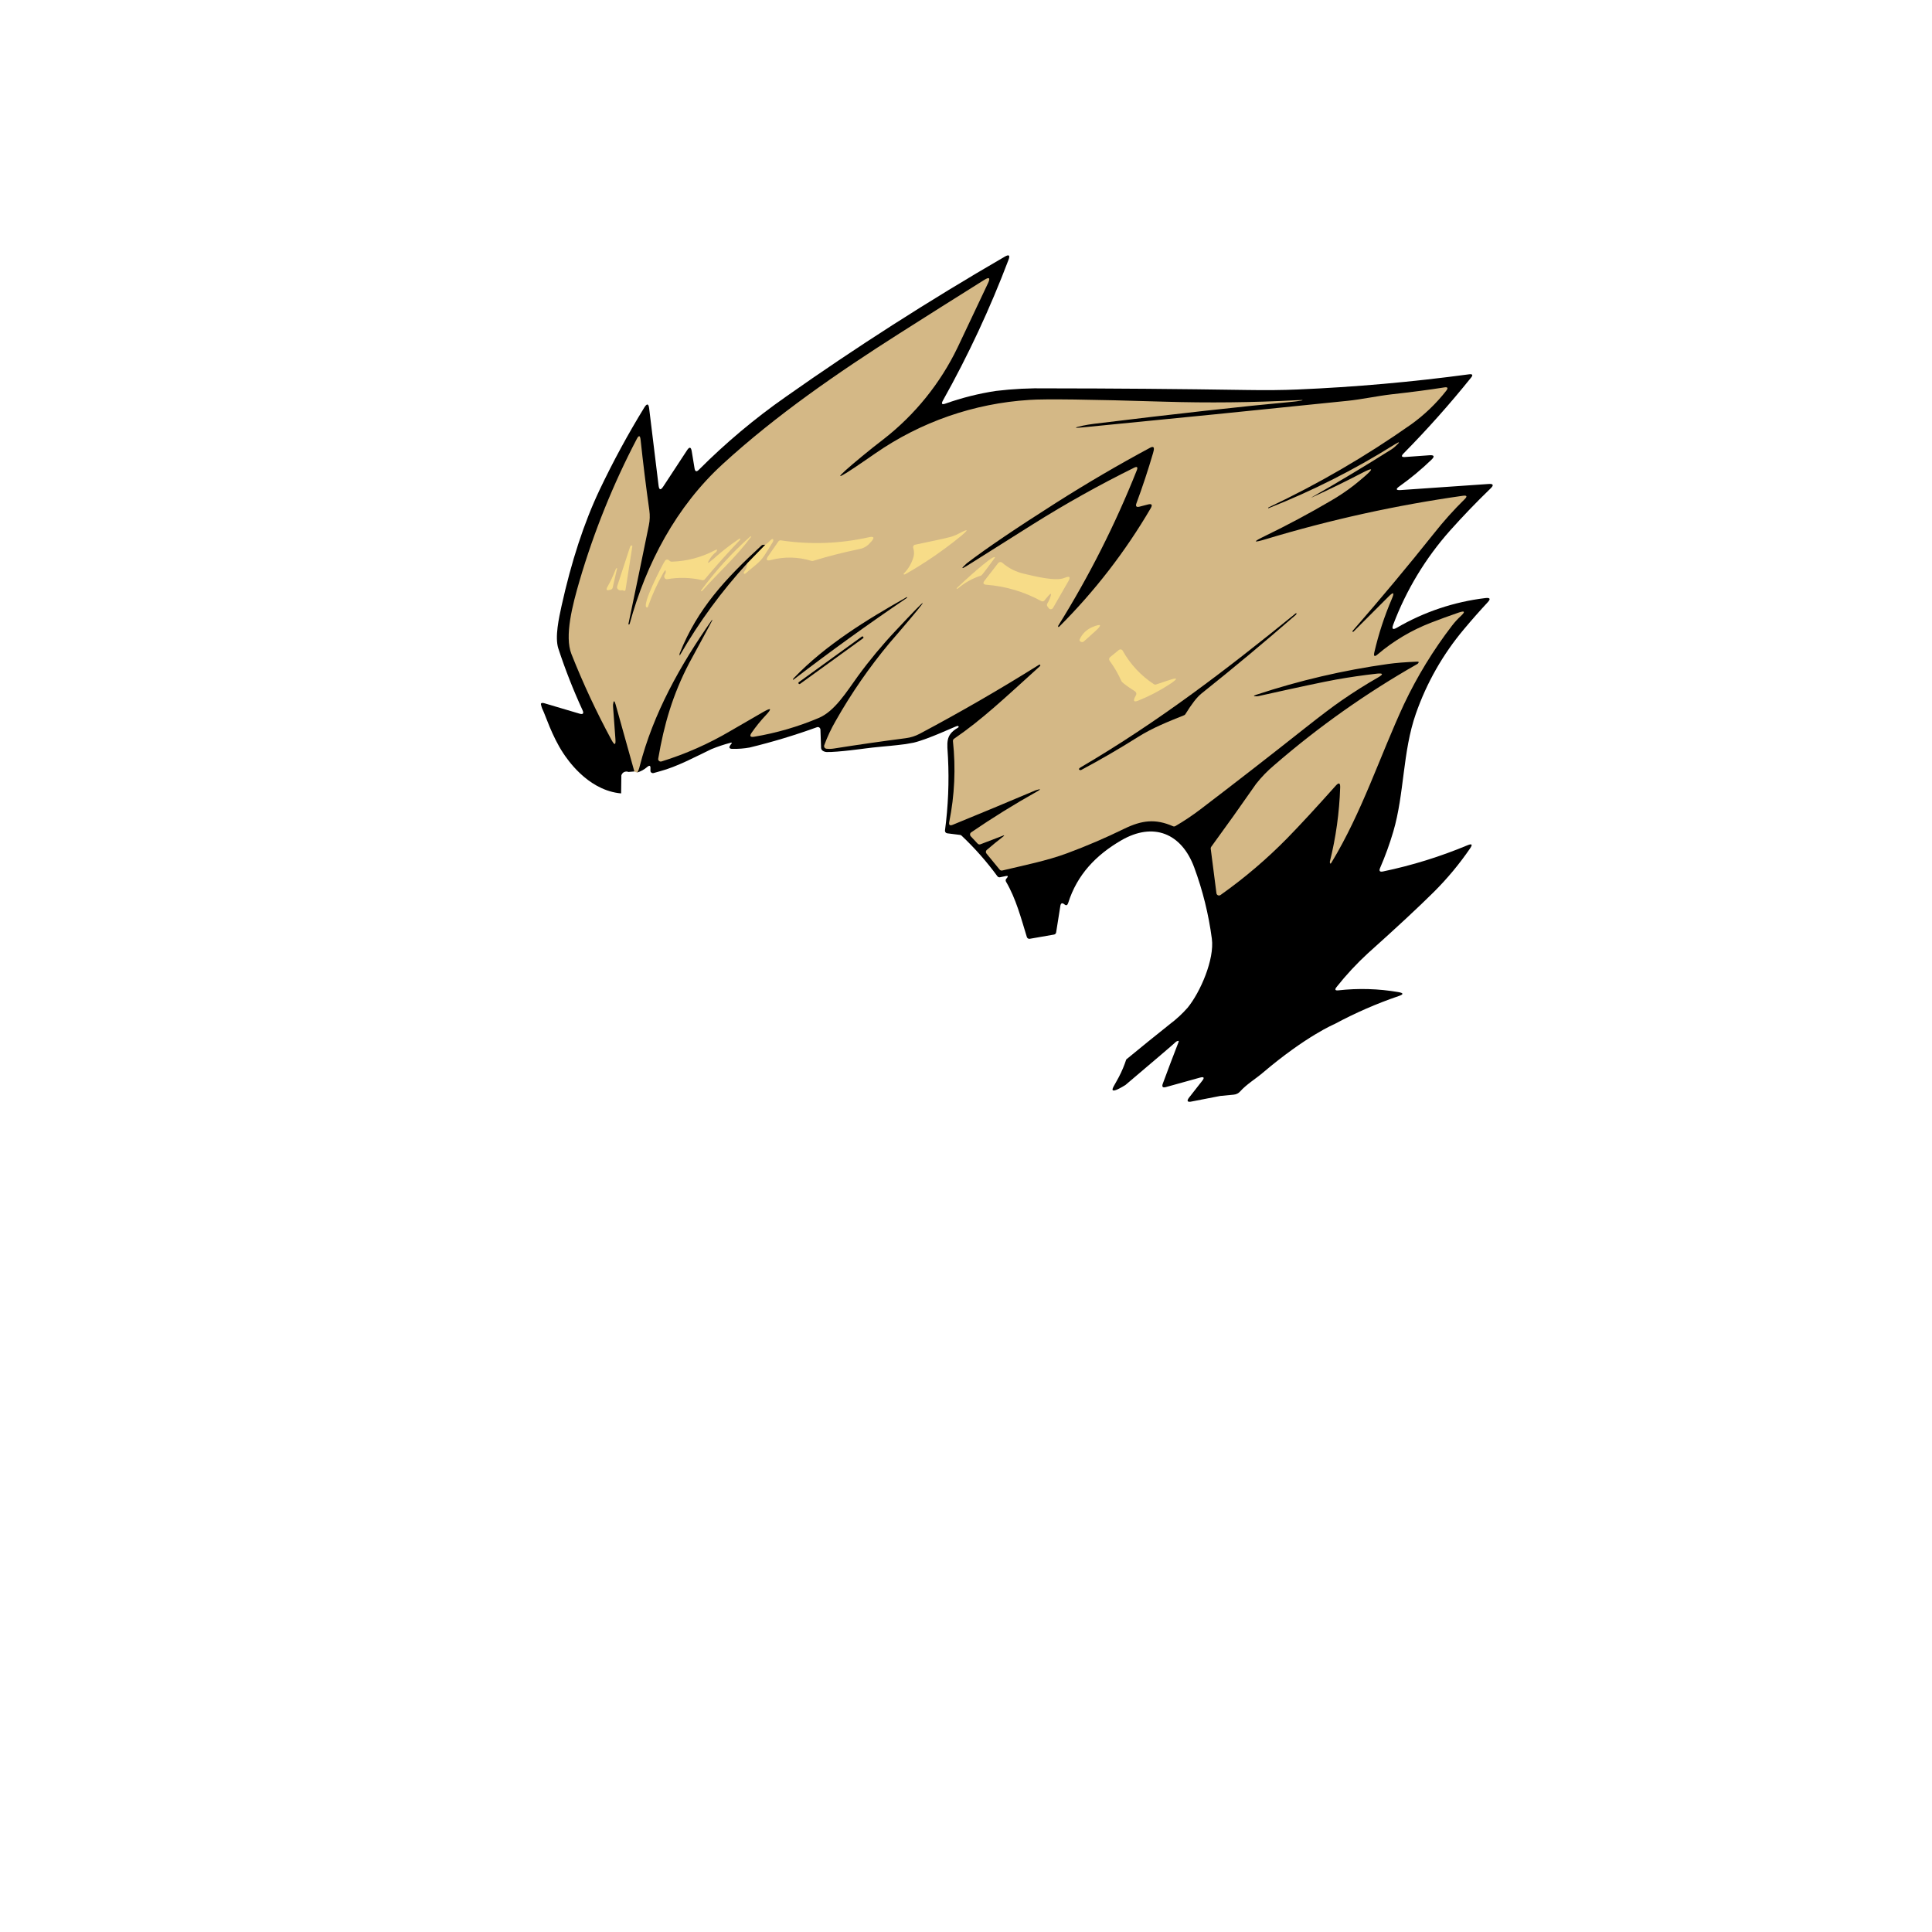 <?xml version="1.0" encoding="UTF-8" standalone="no"?>
<!DOCTYPE svg PUBLIC "-//W3C//DTD SVG 1.1//EN" "http://www.w3.org/Graphics/SVG/1.1/DTD/svg11.dtd">
<svg width="100%" height="100%" viewBox="0 0 750 750" version="1.1" xmlns="http://www.w3.org/2000/svg" xmlns:xlink="http://www.w3.org/1999/xlink" xml:space="preserve" xmlns:serif="http://www.serif.com/" style="fill-rule:evenodd;clip-rule:evenodd;stroke-linejoin:round;stroke-miterlimit:2;">
    <path d="M246.244,299.458L246.25,299.48L243.98,299.67C243.407,299.437 242.76,299.466 242.21,299.75C241.722,300.015 241.361,300.466 241.21,301L241.12,308C240.83,307.97 240.41,307.93 239.9,307.86C227.74,306.09 220.16,294.65 218.65,292.38C214.21,285.68 211.65,277.38 210.65,275.46C210.477,275.115 210.339,274.753 210.24,274.38C210.01,273.64 209.89,273.26 210.08,273.03C210.313,272.823 210.763,272.823 211.43,273.03L224.93,277.03C226.33,277.45 226.73,276.99 226.13,275.66C222.545,267.873 219.41,259.886 216.74,251.74C215.31,247.3 216.99,239.86 217.99,235.24C221.817,217.907 226.73,202.907 232.73,190.24C237.961,179.237 243.776,168.522 250.15,158.14C251.16,156.55 251.77,156.65 252,158.55L255.65,188.44C255.863,190.26 256.47,190.403 257.47,188.87L266.71,174.79C267.643,173.363 268.25,173.493 268.53,175.18L269.62,181.8C269.83,183.09 270.39,183.28 271.31,182.35C281.706,171.929 293.003,162.449 305.07,154.02C332.23,134.86 360.563,116.727 390.07,99.62C391.697,98.687 392.177,99.093 391.51,100.84C384.375,119.684 375.848,137.971 366,155.55C365.34,156.78 365.66,157.16 367,156.69C373.365,154.426 379.931,152.775 386.61,151.76C393.229,150.963 399.895,150.629 406.56,150.76C432.287,150.78 458.017,150.99 483.75,151.39C491.303,151.517 497.97,151.453 503.75,151.2C526.063,150.247 548.257,148.28 570.33,145.3C571.65,145.13 571.89,145.6 571.06,146.6C562.813,156.867 554.073,166.683 544.84,176.05C543.85,177.06 544.06,177.51 545.47,177.41L554.93,176.73C556.76,176.6 557.02,177.18 555.7,178.45C551.812,182.2 547.65,185.656 543.25,188.79C541.717,189.883 541.89,190.367 543.77,190.24L577.89,187.88C579.71,187.75 579.96,188.33 578.65,189.6C573.203,194.86 567.967,200.303 562.94,205.93C553.408,216.646 545.924,229.022 540.86,242.44C540.19,244.2 540.66,244.61 542.29,243.67C552.831,237.525 564.524,233.611 576.64,232.17C578.49,231.95 578.74,232.51 577.49,233.84C574.33,237.24 571.26,240.723 568.28,244.29C560.132,253.99 553.816,265.091 549.64,277.05C544.46,291.84 545.21,308.09 540.87,322.84C539.457,327.634 537.75,332.336 535.76,336.92C535.25,338.1 535.62,338.56 536.88,338.3C548.126,335.955 559.122,332.543 569.72,328.11C571.43,327.42 571.72,327.81 570.72,329.3C566.551,335.398 561.817,341.09 556.58,346.3C550.607,352.233 542.097,360.143 531.05,370.03C526.65,374.078 522.575,378.465 518.86,383.15C518.05,384.16 518.28,384.59 519.57,384.45C527.317,383.58 535.147,383.809 542.83,385.13C544.917,385.49 544.96,386.003 542.96,386.67C534.376,389.605 526.048,393.241 518.06,397.54C518.06,397.54 507.12,402.09 490.22,416.44C487.3,418.92 483.91,420.9 481.36,423.76C481.075,424.074 480.737,424.335 480.36,424.53C479.904,424.77 479.404,424.913 478.89,424.95C477.83,425.05 476.01,425.24 473.67,425.45L462.67,427.59C460.88,427.99 460.56,427.4 461.67,425.99L466.67,419.6C467.68,418.33 467.39,417.9 465.82,418.33L452.6,422C451.39,422.35 450.94,421.91 451.39,420.69C453.357,415.357 455.377,410.023 457.45,404.69C457.58,404.35 457.61,404.14 457.52,404.06C457.484,404.05 457.446,404.05 457.41,404.06C456.949,404.124 456.524,404.347 456.21,404.69C455.64,405.29 447.82,411.93 436.89,421.2C433.38,423.36 432.28,423.53 431.97,423.2C431.52,422.7 432.81,421.03 434.33,418.11C435.48,415.918 436.443,413.633 437.21,411.28C442.87,406.613 448.57,401.997 454.31,397.43C456.755,395.585 459.006,393.498 461.03,391.2C465.98,385.15 471.5,372.42 470.44,364.42C469.194,354.953 466.893,345.655 463.58,336.7C458.7,323.51 447.78,318.95 435.24,326.24C425.5,331.9 418.14,339.52 414.67,350.52C414.38,351.45 413.9,351.65 413.24,351.1C412.34,350.35 411.8,350.55 411.62,351.71L409.99,361.97C409.923,362.393 409.592,362.728 409.17,362.8L399.74,364.44C399.249,364.522 398.768,364.226 398.62,363.75C396.42,356.61 394.43,348.87 390.54,342.28C390.308,341.893 390.366,341.394 390.68,341.07C390.8,340.959 390.907,340.835 391,340.7C391.39,340.14 391.25,339.93 390.58,340.06L388.19,340.55C387.81,340.625 387.419,340.472 387.19,340.16C383.043,334.488 378.383,329.209 373.27,324.39C373.117,324.243 372.921,324.148 372.71,324.12L367.71,323.49C367.168,323.423 366.776,322.923 366.84,322.38C368.086,313.012 368.478,303.549 368.01,294.11C367.7,288.31 366.88,285.43 371.79,282.54C372.17,282.32 372.26,282.11 372.05,281.91C371.926,281.82 371.77,281.788 371.62,281.82C370.96,281.9 360.45,286.94 354.68,288.3C352.609,288.729 350.516,289.043 348.41,289.24C346.31,289.49 345.46,289.54 342.36,289.84C339.26,290.14 337.71,290.3 335.97,290.54C335.97,290.54 324.99,292.06 320.91,291.94C320.481,291.928 320.06,291.819 319.68,291.62C319.386,291.487 319.133,291.276 318.95,291.01C318.84,290.819 318.768,290.608 318.74,290.39C318.66,287.99 318.57,285.59 318.49,283.19C318.464,282.66 318.021,282.239 317.491,282.239C317.474,282.239 317.457,282.239 317.44,282.24C317.345,282.249 317.251,282.27 317.16,282.3C308.591,285.407 299.858,288.041 291,290.19C288.836,290.578 286.638,290.752 284.44,290.71C283.08,290.73 282.81,290.2 283.62,289.11L283.9,288.75C284.23,288.34 284.13,288.18 283.61,288.34C281.066,288.998 278.57,289.83 276.14,290.83C269.99,293.77 262.78,297.66 256.24,299.39C255.39,299.62 254.55,299.85 253.74,300.09C253.649,300.117 253.555,300.13 253.46,300.13C253.017,300.13 252.624,299.835 252.5,299.41C252.475,299.291 252.475,299.169 252.5,299.05L252.5,298.46C252.6,297.17 252.18,296.94 251.18,297.79C250.073,298.749 248.774,299.462 247.37,299.88C247.382,299.859 247.394,299.838 247.406,299.817C247.317,299.561 247.011,299.372 246.649,299.372C246.501,299.372 246.362,299.404 246.244,299.458Z"/>
    <path d="M247.32,299.87C246.934,299.829 246.565,299.688 246.25,299.46L238.98,273.46C238.507,271.8 238.173,271.827 237.98,273.54C237.955,273.763 237.955,273.987 237.98,274.21C238.267,278.503 238.573,282.703 238.9,286.81C239.1,289.317 238.6,289.467 237.4,287.26C231.554,276.458 226.355,265.319 221.83,253.9C219.07,246.95 222.22,234.9 225.02,225.32C230.596,206.347 238.018,187.965 247.18,170.44C247.99,168.87 248.49,168.97 248.68,170.72C249.653,179.847 250.783,188.977 252.07,198.11C252.342,200.036 252.281,201.995 251.89,203.9C249.297,216.633 246.667,229.333 244,242C243.92,242.39 244,242.52 244.26,242.39C244.342,242.345 244.403,242.269 244.43,242.18C250.85,218.74 262.51,196.65 280.59,180.12C301.35,161.12 325.31,144.61 349.03,129.52C359.697,122.727 370.723,115.767 382.11,108.64C384.037,107.44 384.517,107.867 383.55,109.92C379.757,117.92 375.813,126.253 371.72,134.92C365.021,148.814 355.206,160.978 343.04,170.46C340.213,172.62 337.43,174.833 334.69,177.1C322.963,186.8 323.367,187.33 335.9,178.69L339.8,176C357.451,163.767 378.116,156.591 399.55,155.25C405.55,154.817 423.01,155.043 451.93,155.93C469.057,156.45 486.183,156.263 503.31,155.37C506.49,155.203 506.49,155.343 503.31,155.79L502.2,155.92C481.847,157.813 456.017,160.68 424.71,164.52C423.06,164.73 421.6,164.97 420.31,165.25C416.717,166.043 416.75,166.26 420.41,165.9C454.663,162.567 488.893,159.133 523.1,155.6C528.6,155.04 534.69,153.71 540.1,153.09C548.053,152.203 554.913,151.303 560.68,150.39C562.013,150.183 562.263,150.613 561.43,151.68C557.516,156.678 552.91,161.092 547.75,164.79C530.262,177.095 511.747,187.871 492.41,197C492.323,197.028 492.274,197.122 492.3,197.21C492.3,197.277 492.36,197.297 492.48,197.27C509.369,190.609 525.611,182.412 541,172.78C543.6,171.16 543.763,171.377 541.49,173.43C541.085,173.799 540.65,174.133 540.19,174.43C530.01,180.85 519.697,187.05 509.25,193.03C508.94,193.2 508.99,193.2 509.4,193.03C516.067,189.997 522.63,186.793 529.09,183.42C532.977,181.42 533.277,181.857 529.99,184.73C528.52,186.02 526.99,187.28 525.44,188.51C522.634,190.671 519.688,192.642 516.62,194.41C508.28,199.31 499.757,203.867 491.05,208.08C486.203,210.427 486.36,210.823 491.52,209.27C516.503,201.736 542.023,196.116 567.86,192.46C569.47,192.23 569.7,192.69 568.53,193.83C564.32,197.967 560.376,202.366 556.72,207C546.46,219.86 535.92,232.49 525.1,244.89C524.97,245.05 524.98,245.17 525.1,245.24C525.189,245.294 525.301,245.294 525.39,245.24L539,231.62C541,229.62 541.39,229.97 540.3,232.5C537.424,239.19 535.155,246.124 533.52,253.22C533.16,254.813 533.593,255.077 534.82,254.01C540.973,248.787 547.961,244.636 555.49,241.73C558.923,240.397 562.523,239.083 566.29,237.79C568.64,237 568.91,237.44 567.1,239.13C565.845,240.29 564.691,241.555 563.65,242.91C556.365,252.395 550.113,262.629 545,273.44C535.71,293.44 528.77,315.25 516.85,334.89C516.53,335.423 516.33,335.383 516.25,334.77C516.235,334.681 516.235,334.589 516.25,334.5C518.598,325.079 519.938,315.435 520.25,305.73C520.323,303.877 519.743,303.643 518.51,305.03C511.083,313.363 504.847,320.117 499.8,325.29C491.816,333.439 483.114,340.852 473.8,347.44C473.63,347.562 473.426,347.628 473.217,347.628C472.886,347.628 472.576,347.464 472.39,347.19C472.299,347.059 472.241,346.908 472.22,346.75L470,329.46C469.968,329.205 470.036,328.947 470.19,328.74C475.983,320.813 481.787,312.67 487.6,304.31C489.694,301.645 492.06,299.205 494.66,297.03C511.809,282.168 530.382,269.035 550.11,257.82C550.256,257.747 550.385,257.645 550.49,257.52C550.9,257.05 550.79,256.82 550.16,256.85C545.567,257.037 541.783,257.34 538.81,257.76C521.487,260.184 504.417,264.167 487.81,269.66C486.4,270.13 486.44,270.34 487.92,270.3C488.129,270.293 488.336,270.266 488.54,270.22C503.913,266.793 513.95,264.657 518.65,263.81C523.883,262.877 529.143,262.113 534.43,261.52C536.977,261.24 537.14,261.737 534.92,263.01C530.253,265.677 525.57,268.633 520.87,271.88C517.537,274.173 512.813,277.737 506.7,282.57C493.227,293.237 479.673,303.767 466.04,314.16C462.923,316.533 459.663,318.714 456.28,320.69C456.004,320.855 455.665,320.877 455.37,320.75C448.53,317.75 443.28,318.39 436.37,321.75C429.157,325.277 421.797,328.433 414.29,331.22C406.42,334.15 397.55,335.9 389.08,337.93C388.712,338.018 388.323,337.89 388.08,337.6L382.99,331.4C382.614,331.011 382.619,330.384 383,330C385.207,328.107 387.42,326.3 389.64,324.58C389.724,324.518 389.779,324.424 389.79,324.32C389.801,324.216 389.72,324.32 389.61,324.32L389.56,324.32L380.61,327.75C380.23,327.896 379.798,327.797 379.52,327.5L376.85,324.65C376.465,324.263 376.465,323.627 376.85,323.24L376.97,323.14C385.223,317.5 393.707,312.237 402.42,307.35C404.21,306.35 404.13,306.14 402.16,306.75C402.027,306.791 401.897,306.841 401.77,306.9C391.17,311.393 380.533,315.82 369.86,320.18C368.71,320.65 368.25,320.27 368.5,319.06C370.579,308.748 371.061,298.178 369.93,287.72C369.892,287.355 370.057,286.997 370.36,286.79C381.31,279.27 389.62,271.36 403.57,258.73C403.9,258.44 403.94,258.2 403.71,258.03C403.618,257.974 403.502,257.974 403.41,258.03C388.27,267.523 372.813,276.46 357.04,284.84C355.341,285.745 353.49,286.331 351.58,286.57C342.247,287.777 332.98,289.11 323.78,290.57C322.789,290.736 321.779,290.763 320.78,290.65C320.242,290.583 319.852,290.089 319.91,289.55C319.911,289.471 319.928,289.393 319.96,289.32C321.182,286.01 322.688,282.811 324.46,279.76C330.486,269.116 337.457,259.035 345.29,249.64L348.74,245.64C361.693,230.513 361.36,230.23 347.74,244.79C342.48,250.368 337.573,256.269 333.05,262.46C328.57,268.66 324.05,276.05 317.91,278.68C309.85,282.097 301.415,284.554 292.78,286C291.22,286.26 290.887,285.74 291.78,284.44C293.454,282.029 295.306,279.746 297.32,277.61C299.74,275.023 299.407,274.61 296.32,276.37C292.107,278.79 287.883,281.233 283.65,283.7C275.189,288.702 266.17,292.696 256.78,295.6C256.256,295.762 255.692,295.464 255.53,294.94C255.494,294.789 255.494,294.631 255.53,294.48C257.77,281.29 261.12,269.72 267.53,257.43C268.34,255.88 276.62,240.85 276.53,240.68C276.503,240.65 276.465,240.633 276.425,240.633C276.385,240.633 276.347,240.65 276.32,240.68C276.316,240.696 276.316,240.714 276.32,240.73C264.14,258.1 253.54,277.03 248.32,297.5C248.14,298.335 247.833,299.138 247.41,299.88L247.32,299.87Z" style="fill:rgb(212,184,134);"/>
    <path d="M442.34,196.69L445.58,195.85C447.127,195.45 447.497,195.94 446.69,197.32C436.886,214.079 424.968,229.509 411.23,243.23C411.1,243.36 410.91,243.43 410.82,243.38C410.73,243.33 410.82,243.38 410.77,243.32L410.77,243.16C410.752,243.052 410.777,242.94 410.84,242.85C422.768,223.716 432.958,203.552 441.29,182.6C441.8,181.31 441.44,180.97 440.19,181.6C426.765,188.232 413.685,195.542 401,203.5C392.527,208.833 384.06,214.167 375.6,219.5C373.107,221.067 372.943,220.85 375.11,218.85C375.203,218.756 375.303,218.669 375.41,218.59C383.003,212.797 394.523,204.993 409.97,195.18C421.83,187.64 433.973,180.53 446.4,173.85C447.68,173.16 448.16,173.53 447.85,174.94C447.78,175.26 447.7,175.59 447.6,175.94C445.68,182.493 443.537,188.967 441.17,195.36C440.72,196.56 441.17,197 442.36,196.68L442.34,196.69Z" style="fill-rule:nonzero;"/>
    <path d="M354.69,215.94C354.911,214.859 354.845,213.738 354.5,212.69C354.346,212.166 354.647,211.608 355.17,211.45L355.26,211.45C362.593,209.937 367.153,208.937 368.94,208.45C370.127,208.111 371.273,207.645 372.36,207.06C375.94,205.153 376.18,205.487 373.08,208.06L372.8,208.29C366.097,213.751 358.949,218.642 351.43,222.91C351.341,222.962 351.242,222.996 351.14,223.01C350.71,223.01 350.64,222.89 350.93,222.57C352.735,220.718 354.03,218.43 354.69,215.93L354.69,215.94ZM302.17,210.18C302.394,209.86 302.786,209.699 303.17,209.77C314.513,211.487 326.077,211.076 337.27,208.56C339.27,208.113 339.603,208.66 338.27,210.2C337.89,210.63 337.49,211.05 337.08,211.44C336.11,212.335 334.901,212.929 333.6,213.15C327.54,214.39 321.54,215.92 315.6,217.74C315.411,217.797 315.209,217.797 315.02,217.74C309.917,216.152 304.469,216.03 299.3,217.39C297.553,217.85 297.197,217.337 298.23,215.85L302.17,210.18ZM272.17,229.18C277.751,221.623 284.094,214.659 291.1,208.4C291.191,208.292 291.33,208.236 291.47,208.25L291.58,208.25C291.611,208.258 291.634,208.286 291.634,208.318C291.634,208.325 291.632,208.333 291.63,208.34C285.47,216.54 278.97,222.19 272.63,229.34C272.559,229.427 272.453,229.479 272.34,229.48C272.08,229.48 272.04,229.36 272.22,229.11L272.17,229.18ZM276.72,217.18C279.774,214.399 283.022,211.839 286.44,209.52C287.77,208.61 287.55,209.31 286.99,209.89C282.363,214.743 277.9,219.743 273.6,224.89C273.357,225.18 272.968,225.308 272.6,225.22C268.145,224.181 263.526,224.052 259.02,224.84C258.483,224.93 257.966,224.566 257.87,224.03C257.84,223.878 257.84,223.722 257.87,223.57C257.958,223.261 258.093,222.968 258.27,222.7C258.362,222.559 258.417,222.398 258.43,222.23C258.54,221.07 258.23,221.13 257.51,222.4C255.116,226.614 253.108,231.035 251.51,235.61C251.458,235.75 251.319,235.839 251.17,235.83C248.6,235.62 257.17,219.11 258.17,217.66C258.476,217.21 259.097,217.089 259.55,217.39L259.64,217.46L260.05,217.8C260.239,217.962 260.481,218.047 260.73,218.04C266.672,217.873 272.493,216.322 277.73,213.51C278.85,212.9 278.16,214.16 278.02,214.27C277.176,214.901 276.442,215.668 275.85,216.54C274.29,218.873 274.547,219.093 276.62,217.2L276.72,217.18ZM290.16,218.55L296.98,211.55C297.711,211.06 298.382,210.486 298.98,209.84C300.21,208.54 300.45,209.65 299.93,210.51C298.86,212.3 297.75,214.07 296.62,215.81C294.79,218.6 292.05,220.2 289.62,222.47C288.92,223.12 288.37,222.59 288.94,221.87C289.679,220.9 290.104,219.728 290.16,218.51L290.16,218.55Z" style="fill:rgb(247,220,136);fill-rule:nonzero;"/>
    <path d="M297,211.54L290.18,218.54C280.166,229.447 271.386,241.426 264,254.26C263.64,254.88 263.82,253.73 263.87,253.59C270.79,236.25 281.67,224.59 295.62,211.76C295.819,211.573 296.087,211.475 296.36,211.49L297.05,211.49L297,211.54Z" style="fill-rule:nonzero;"/>
    <path d="M241.34,229.14C240.671,229.35 239.941,229.039 239.63,228.41C239.513,228.177 239.492,227.908 239.57,227.66L244.62,212.19C244.677,212.013 244.809,211.871 244.98,211.8C245.37,211.63 245.52,211.8 245.45,212.24C244.563,217.773 243.697,223.3 242.85,228.82C242.77,229.37 242.48,229.51 241.97,229.24C241.777,229.139 241.555,229.104 241.34,229.14ZM386.13,216.61C385.46,217.48 381.34,223.29 380.88,223.43C377.579,224.486 374.52,226.185 371.88,228.43C371.792,228.502 371.683,228.544 371.57,228.55C371.31,228.55 371.28,228.46 371.49,228.25C372.99,226.74 385.43,215.25 386.18,216.33C386.253,216.424 386.253,216.556 386.18,216.65L386.13,216.61ZM406.23,232.15L405.48,233.09C405.177,233.466 404.643,233.572 404.22,233.34C397.656,229.727 390.392,227.565 382.92,227C381.69,226.91 381.45,226.37 382.21,225.39L387.52,218.55C387.852,218.121 388.475,218.035 388.91,218.36L388.97,218.36C391.446,220.554 394.446,222.073 397.68,222.77C401.68,223.69 409.73,225.77 413.16,224.36L413.48,224.24C415.267,223.52 415.68,223.993 414.72,225.66L408.78,236C408.602,236.312 408.27,236.505 407.911,236.505C407.735,236.505 407.562,236.458 407.41,236.37C407.288,236.295 407.183,236.196 407.1,236.08L406.59,235.37C406.362,235.032 406.362,234.588 406.59,234.25C406.884,233.786 407.139,233.297 407.35,232.79C408.51,230.017 408.147,229.8 406.26,232.14L406.23,232.15ZM238.94,221.15C238.977,221.017 239.038,220.892 239.12,220.78C239.5,220.32 239.62,220.38 239.49,220.96L237.84,228.14C237.758,228.498 237.484,228.783 237.13,228.88L236.71,229C235.48,229.34 235.18,229 235.79,227.84C237.016,225.697 238.07,223.46 238.94,221.15Z" style="fill:rgb(247,220,136);fill-rule:nonzero;"/>
    <path d="M308.19,263.19C320.59,250.29 336.45,240.59 351.84,231.88C351.98,231.8 352.14,231.79 352.18,231.88C352.18,231.96 352.12,232.06 351.93,232.19C337.057,242.257 322.493,252.757 308.24,263.69C307.83,264 307.71,263.96 307.9,263.56C307.975,263.421 308.073,263.296 308.19,263.19ZM466.31,269.31C464.65,270.643 462.603,273.283 460.17,277.23C460.061,277.413 459.896,277.557 459.7,277.64C453.41,280.18 447.5,282.48 441.6,286.2C434.46,290.693 427.17,294.927 419.73,298.9C419.548,298.994 419.332,298.994 419.15,298.9C418.64,298.65 418.79,298.3 419.58,297.84C449.58,280.23 475.5,260.43 502.92,238.16C503.23,237.91 503.34,237.98 503.26,238.36C503.211,238.512 503.113,238.642 502.98,238.73C490.98,249.19 478.757,259.38 466.31,269.3L466.31,269.31Z" style="fill-rule:nonzero;"/>
    <path d="M419.14,248.18C420.116,246.027 421.876,244.325 424.06,243.42C427.627,241.973 427.977,242.53 425.11,245.09L420.76,249C420.468,249.261 420.048,249.328 419.69,249.17L419.46,249.07C419.138,248.925 418.99,248.544 419.13,248.22L419.14,248.18Z" style="fill:rgb(247,220,136);fill-rule:nonzero;"/>
    <g transform="matrix(0.81,-0.586,0.586,0.81,-88.93,237.88)">
        <path d="M338.17,256.17C338.17,255.955 337.995,255.78 337.78,255.78L307.58,255.78C307.365,255.78 307.19,255.955 307.19,256.17L307.19,256.21C307.19,256.425 307.365,256.6 307.58,256.6L337.78,256.6C337.995,256.6 338.17,256.425 338.17,256.21L338.17,256.17Z"/>
    </g>
    <path d="M440.66,268.4C439.66,267.77 435.72,265.25 435.33,264.4C434.09,261.602 432.551,258.947 430.74,256.48C430.426,256.051 430.506,255.443 430.92,255.11L434.33,252.32C434.509,252.173 434.734,252.092 434.965,252.092C435.265,252.092 435.55,252.227 435.74,252.46L435.83,252.6C438.754,257.85 442.911,262.311 447.94,265.6C448.195,265.765 448.512,265.806 448.8,265.71L453.42,264.16C457.327,262.827 457.557,263.303 454.11,265.59C450.251,268.119 446.151,270.26 441.87,271.98C440.23,272.647 439.807,272.187 440.6,270.6L441.03,269.76C441.261,269.299 441.1,268.73 440.66,268.46L440.66,268.4Z" style="fill:rgb(247,220,136);fill-rule:nonzero;"/>
</svg>
